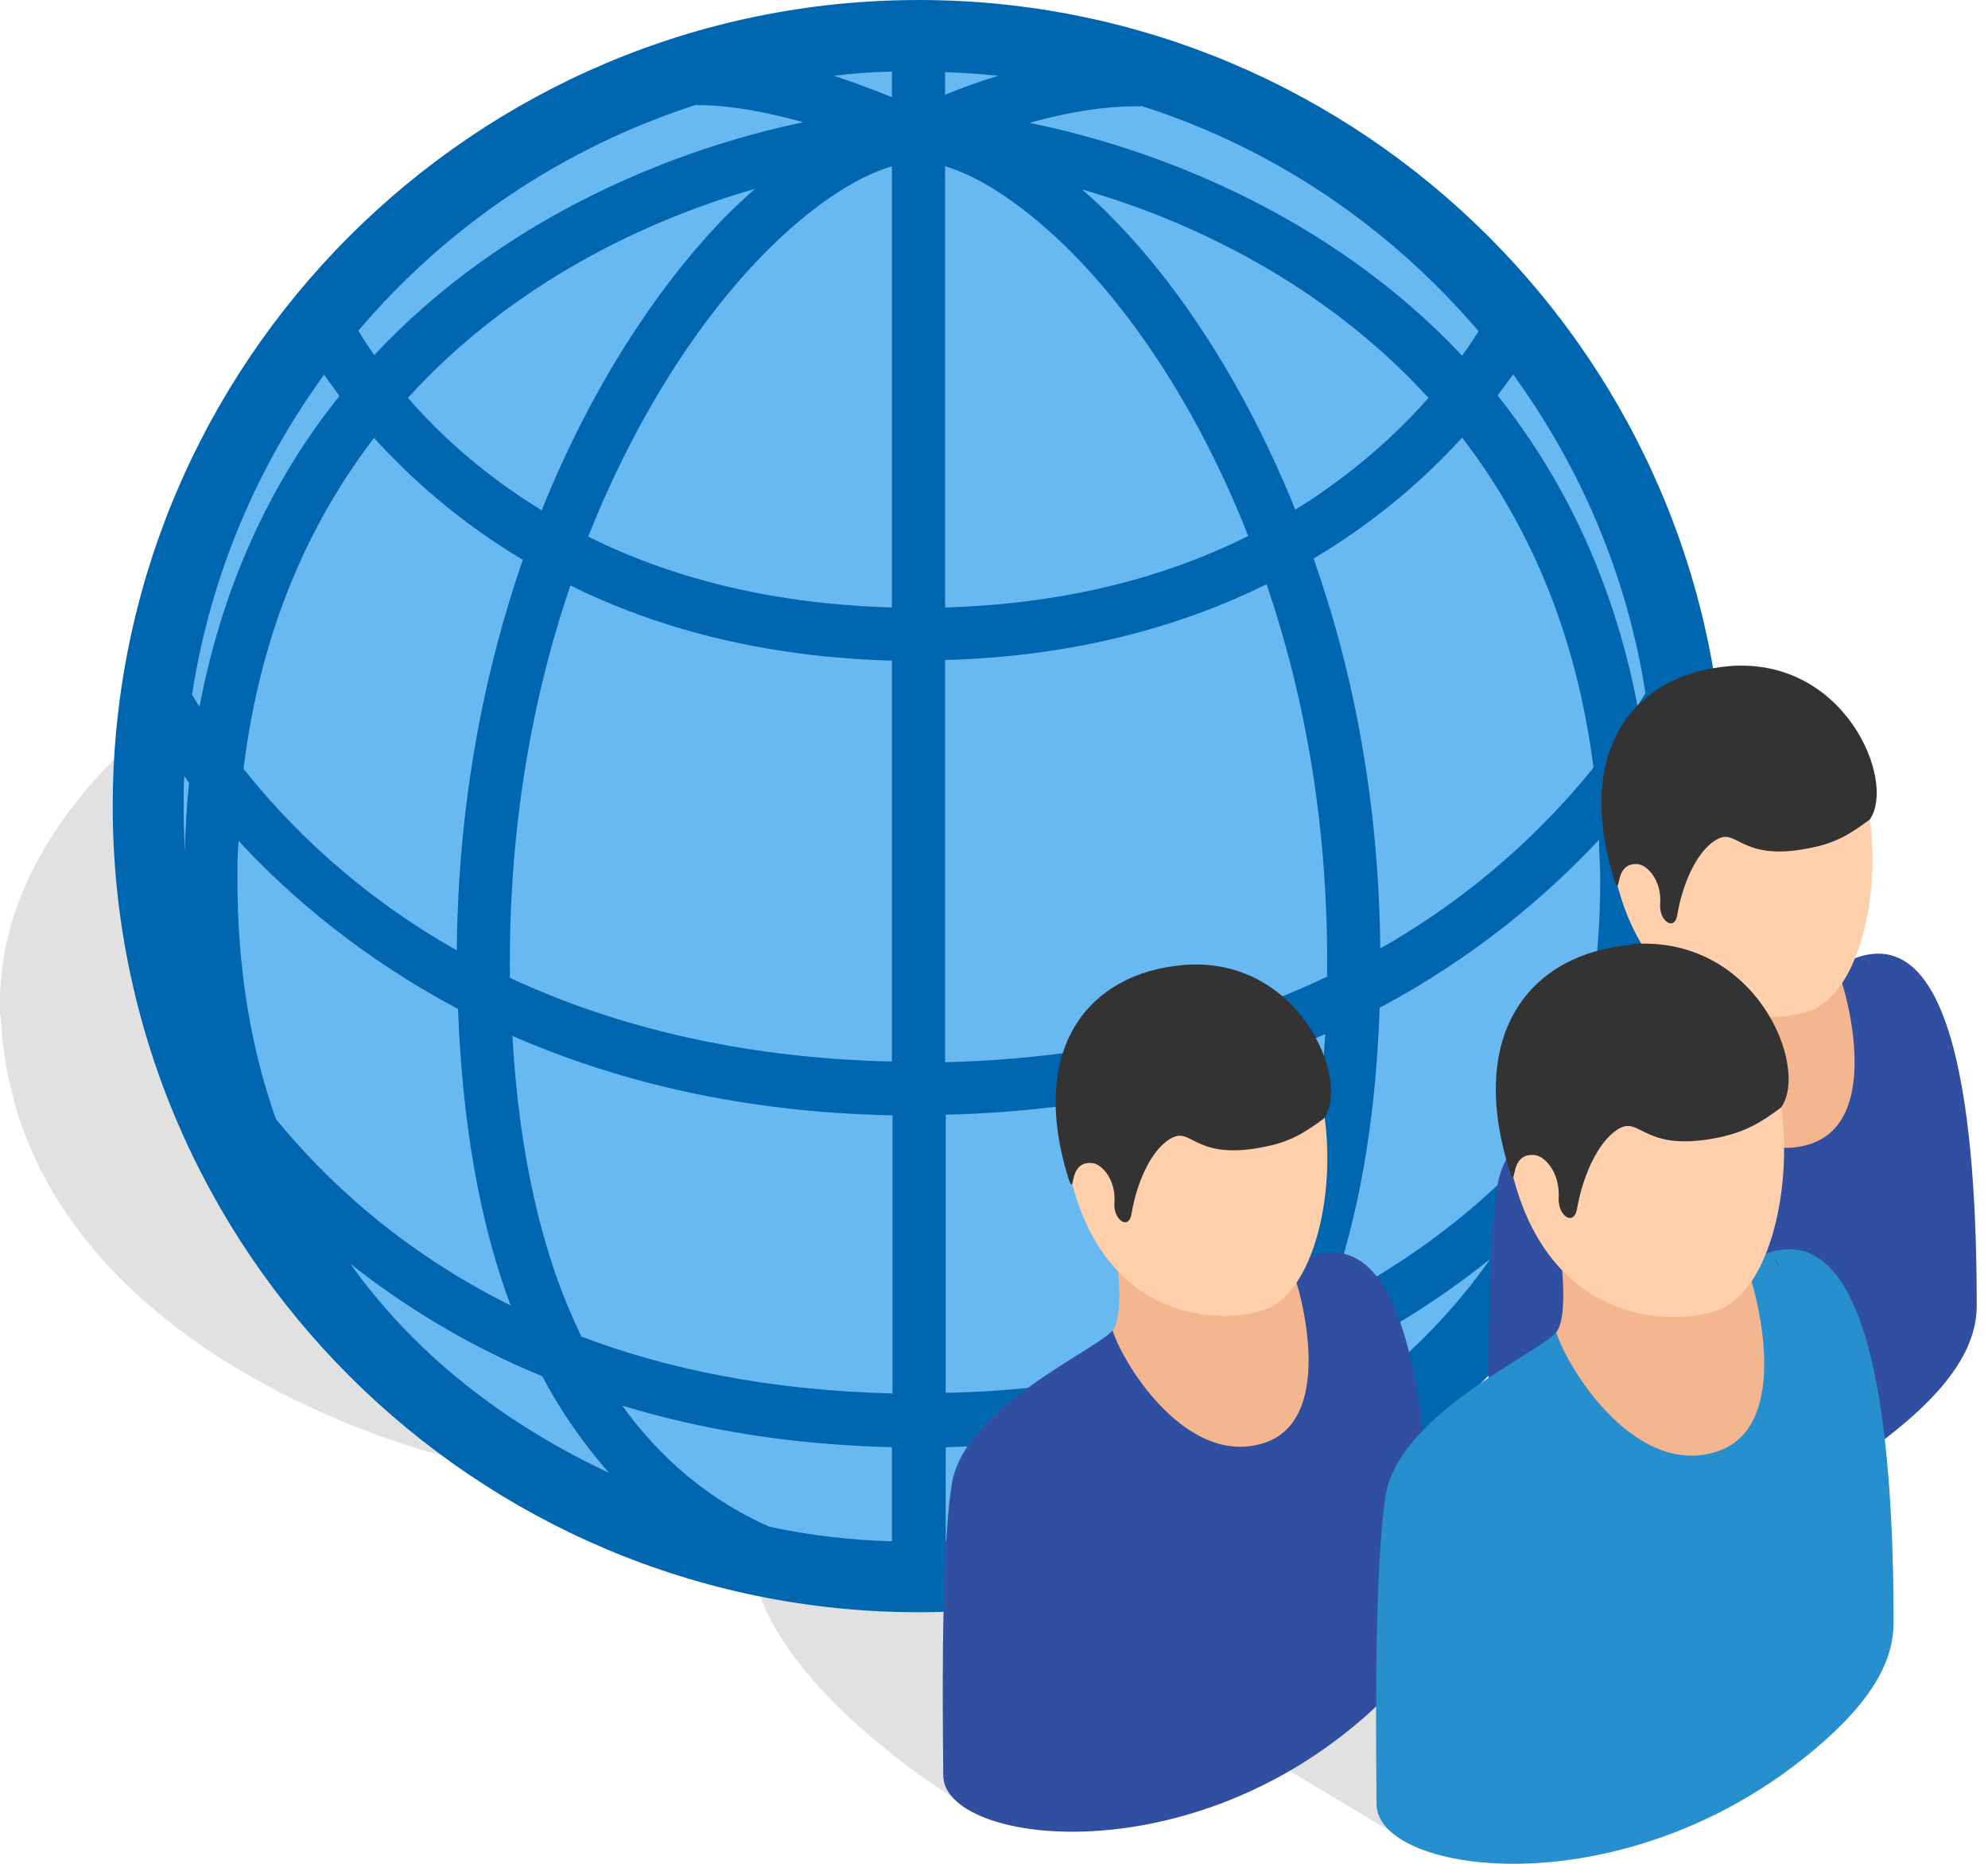 <svg width="64" height="60" viewBox="0 0 64 60" fill="none" xmlns="http://www.w3.org/2000/svg">
<path opacity="0.12" d="M0.029 32.738C0.521 43.559 14.195 46.845 14.195 46.845C14.195 46.845 24.268 45.409 24.15 49.619C24.032 53.829 30.682 57.862 30.682 57.862L40.106 56.17L44.749 58.945L45.536 50.878L15.67 17.255C15.67 17.255 -0.443 22.665 0.009 32.719L0.029 32.738Z" fill="black"/>
<path d="M29.579 0.61C15.61 0.61 4.238 11.982 4.238 25.951C4.238 39.919 15.61 51.291 29.579 51.291C43.548 51.291 54.92 39.919 54.92 25.951C54.92 11.982 43.548 0.61 29.579 0.61Z" fill="#68B8F1"/>
<path d="M29.579 0C15.276 0 3.629 11.647 3.629 25.951C3.629 40.254 15.276 51.901 29.579 51.901C43.883 51.901 55.53 40.254 55.53 25.951C55.53 11.647 43.883 0 29.579 0ZM22.438 3.384C23.599 3.384 24.799 3.64 25.861 3.935C21.887 4.761 16.299 6.886 12.05 11.431C11.853 11.155 11.676 10.88 11.538 10.644C14.391 7.28 18.149 4.742 22.438 3.364V3.384ZM24.307 6.079C23.992 6.355 23.657 6.67 23.343 6.984C21.238 9.149 19.073 12.355 17.44 16.428C15.571 15.287 14.155 13.989 13.132 12.808C16.496 9.109 20.805 7.083 24.307 6.079ZM12.05 14.107C13.21 15.385 14.784 16.802 16.831 18.022C15.571 21.662 14.745 25.892 14.706 30.594C11.499 28.784 9.295 26.58 7.839 24.75C8.39 20.284 9.964 16.802 12.05 14.087V14.107ZM5.951 27.407C5.931 26.934 5.911 26.442 5.911 25.97C5.911 25.636 5.911 25.321 5.931 24.986C5.99 25.065 6.029 25.124 6.088 25.203C6.01 25.911 5.97 26.659 5.951 27.407ZM6.187 22.331C6.777 18.533 8.272 15.031 10.436 12.06C10.594 12.277 10.751 12.513 10.928 12.749C8.843 15.346 7.21 18.632 6.423 22.744C6.324 22.606 6.246 22.468 6.167 22.331H6.187ZM8.882 36.024C8.095 33.801 7.643 31.263 7.643 28.292C7.643 27.879 7.643 27.465 7.682 27.072C9.354 28.882 11.676 30.849 14.745 32.482C14.883 36.142 15.434 39.329 16.437 42.025C12.876 40.254 10.456 37.952 8.882 36.024ZM11.282 40.687C12.955 42.005 14.981 43.284 17.46 44.307C18.07 45.468 18.798 46.491 19.605 47.415C16.634 46.018 13.565 43.894 11.282 40.687ZM28.714 49.619C27.356 49.58 26.038 49.422 24.759 49.147C23.795 48.714 22.772 48.104 21.788 47.219C21.139 46.628 20.549 45.979 20.037 45.251C22.556 46.018 25.428 46.51 28.714 46.589V49.619ZM28.714 44.858C24.779 44.759 21.454 44.071 18.719 43.028C17.46 40.451 16.712 37.204 16.496 33.348C19.782 34.784 23.815 35.807 28.733 35.906V44.877L28.714 44.858ZM28.714 34.174C23.677 34.056 19.624 32.974 16.417 31.479C16.358 26.718 17.126 22.468 18.365 18.848C21.061 20.186 24.484 21.15 28.714 21.268V34.194V34.174ZM28.714 19.556C24.661 19.438 21.454 18.533 18.936 17.274C20.49 13.359 22.556 10.25 24.562 8.204C26.018 6.709 27.514 5.706 28.714 5.351V19.537V19.556ZM28.714 3.128C28.222 2.931 27.573 2.676 26.845 2.44C27.455 2.361 28.084 2.322 28.714 2.302V3.128ZM47.07 14.087C49.156 16.802 50.73 20.265 51.3 24.711C49.844 26.521 47.621 28.725 44.434 30.535C44.394 25.832 43.568 21.602 42.289 17.982C44.335 16.763 45.909 15.366 47.07 14.087ZM41.699 16.408C40.066 12.355 37.921 9.149 35.797 7.004C35.482 6.67 35.147 6.375 34.833 6.099C38.335 7.102 42.624 9.129 45.988 12.808C44.965 13.969 43.548 15.267 41.699 16.408ZM36.721 3.404C41.01 4.761 44.748 7.319 47.601 10.664C47.444 10.9 47.286 11.155 47.07 11.45C42.761 6.866 37.115 4.761 33.141 3.955C34.262 3.64 35.521 3.404 36.721 3.423V3.404ZM30.425 2.322C30.996 2.341 31.567 2.381 32.137 2.44C31.488 2.636 30.898 2.853 30.425 3.05V2.322ZM30.425 5.351C31.626 5.706 33.101 6.709 34.577 8.204C36.584 10.25 38.649 13.339 40.184 17.255C37.666 18.514 34.459 19.438 30.425 19.556V5.371V5.351ZM30.425 21.248C34.656 21.13 38.059 20.147 40.774 18.809C42.014 22.429 42.781 26.678 42.722 31.44C39.515 32.974 35.462 34.076 30.425 34.194V21.268V21.248ZM30.425 35.886C35.325 35.768 39.377 34.745 42.663 33.289C42.447 37.145 41.699 40.392 40.459 42.969C37.705 44.031 34.38 44.759 30.445 44.838V35.866L30.425 35.886ZM37.39 47.179C36.387 48.084 35.364 48.714 34.38 49.147C33.101 49.402 31.783 49.56 30.445 49.619V46.589C33.751 46.51 36.623 45.999 39.161 45.231C38.63 45.959 38.039 46.628 37.41 47.199L37.39 47.179ZM39.554 47.415C40.381 46.491 41.109 45.448 41.719 44.267C44.217 43.205 46.283 41.887 47.975 40.529C45.673 43.815 42.565 45.979 39.554 47.415ZM50.297 35.925C48.723 37.854 46.283 40.175 42.742 41.965C43.725 39.29 44.296 36.102 44.414 32.443C47.483 30.81 49.805 28.823 51.477 27.033C51.477 27.465 51.517 27.879 51.517 28.311C51.517 31.223 51.064 33.742 50.316 35.925H50.297ZM53.228 24.927C53.228 25.262 53.248 25.616 53.248 25.97C53.248 26.462 53.248 26.934 53.209 27.407C53.189 26.639 53.149 25.872 53.071 25.144C53.13 25.065 53.169 25.006 53.228 24.927ZM48.703 12.041C50.867 15.012 52.382 18.514 52.972 22.311C52.894 22.448 52.815 22.567 52.717 22.724C51.93 18.612 50.277 15.326 48.211 12.729C48.388 12.493 48.565 12.257 48.723 12.041H48.703Z" fill="#0066B0"/>
<path d="M59.112 31.145C59.112 31.145 53.878 32.6 53.386 33.21C52.895 33.82 48.605 35.689 48.212 38.149C47.819 40.608 47.937 46.648 47.937 47.533C47.937 49.619 55.019 50.701 60.745 46.274C62.987 44.543 63.637 43.185 63.637 42.025C63.637 36.437 63.047 28.764 59.112 31.145Z" fill="#314FA0"/>
<path d="M59.15 29.472L53.386 29.905C53.386 29.905 53.878 32.581 53.386 33.21C53.76 34.371 55.845 37.676 58.324 36.811C60.803 35.945 59.209 31.125 59.111 31.164L59.15 29.492V29.472Z" fill="#F4B68E"/>
<path d="M55.944 21.838C52.56 22.016 50.946 24.986 52.186 28.902C53.425 32.817 56.691 33.033 58.206 32.561C61.118 31.676 61.472 21.543 55.944 21.838Z" fill="#FFD0AB"/>
<path d="M55.669 21.445C52.619 21.701 50.632 24.121 51.99 28.39C52.206 28.882 51.931 27.741 52.737 27.82C53.052 27.859 53.505 28.37 53.446 29.099C53.406 29.669 53.918 29.984 53.997 29.453C54.193 28.292 54.725 27.269 55.334 26.993C55.944 26.698 56.102 27.761 58.325 27.288C59.112 27.131 59.584 26.836 60.194 26.383C61.06 25.144 59.387 21.13 55.649 21.445H55.669Z" fill="#333333"/>
<path d="M60.134 31.223C60.075 31.026 60.036 30.987 60.036 30.987C60.055 31.066 60.095 31.145 60.134 31.223Z" fill="#333333"/>
<path d="M41.542 40.766C41.542 40.766 36.308 42.221 35.816 42.831C35.325 43.441 31.036 45.31 30.642 47.77C30.249 50.229 30.367 56.269 30.367 57.154C30.367 59.24 37.45 60.322 43.175 55.895C45.418 54.164 46.067 52.806 46.067 51.645C46.067 46.058 45.477 38.385 41.542 40.766Z" fill="#314FA0"/>
<path d="M41.581 39.093L35.816 39.526C35.816 39.526 36.308 42.202 35.816 42.831C36.19 43.992 38.276 47.297 40.755 46.432C43.214 45.546 41.64 40.746 41.542 40.785L41.581 39.113V39.093Z" fill="#F4B68E"/>
<path d="M38.394 31.459C35.01 31.637 33.397 34.607 34.636 38.523C35.876 42.438 39.142 42.654 40.657 42.182C43.569 41.297 43.923 31.164 38.394 31.459Z" fill="#FFD0AB"/>
<path d="M38.099 31.066C35.05 31.322 33.062 33.742 34.42 38.011C34.636 38.503 34.361 37.362 35.168 37.441C35.482 37.48 35.935 37.991 35.876 38.719C35.837 39.29 36.348 39.605 36.427 39.074C36.623 37.913 37.155 36.89 37.765 36.614C38.374 36.319 38.532 37.382 40.755 36.909C41.542 36.752 42.014 36.457 42.624 36.004C43.49 34.765 41.818 30.751 38.079 31.066H38.099Z" fill="#333333"/>
<path d="M42.566 40.844C42.507 40.647 42.467 40.608 42.467 40.608C42.487 40.687 42.526 40.765 42.566 40.844Z" fill="#333333"/>
<path d="M56.179 40.706C56.179 40.706 50.631 42.241 50.1 42.89C49.588 43.539 45.043 45.507 44.611 48.124C44.197 50.74 44.315 57.154 44.315 58.079C44.315 60.282 51.811 61.443 57.891 56.741C60.271 54.892 60.96 53.475 60.96 52.236C60.96 46.294 60.33 38.168 56.159 40.687L56.179 40.706Z" fill="#278FCE"/>
<path d="M56.218 38.936L50.1 39.388C50.1 39.388 50.611 42.241 50.1 42.89C50.493 44.13 52.716 47.632 55.333 46.707C57.95 45.782 56.277 40.667 56.179 40.706L56.218 38.936Z" fill="#F4B68E"/>
<path d="M52.834 30.83C49.234 31.007 47.542 34.175 48.84 38.326C50.139 42.477 53.621 42.713 55.235 42.202C58.324 41.257 58.697 30.515 52.834 30.81V30.83Z" fill="#FFD0AB"/>
<path d="M52.52 30.417C49.274 30.692 47.169 33.25 48.625 37.775C48.841 38.286 48.566 37.086 49.412 37.185C49.746 37.224 50.218 37.755 50.179 38.542C50.14 39.152 50.671 39.487 50.769 38.916C50.986 37.696 51.537 36.614 52.186 36.299C52.835 36.004 52.993 37.106 55.353 36.614C56.18 36.437 56.691 36.142 57.341 35.65C58.265 34.332 56.495 30.063 52.501 30.397L52.52 30.417Z" fill="#333333"/>
<path d="M57.261 40.785C57.202 40.569 57.163 40.529 57.163 40.529C57.183 40.608 57.222 40.687 57.261 40.785Z" fill="#333333"/>
</svg>
